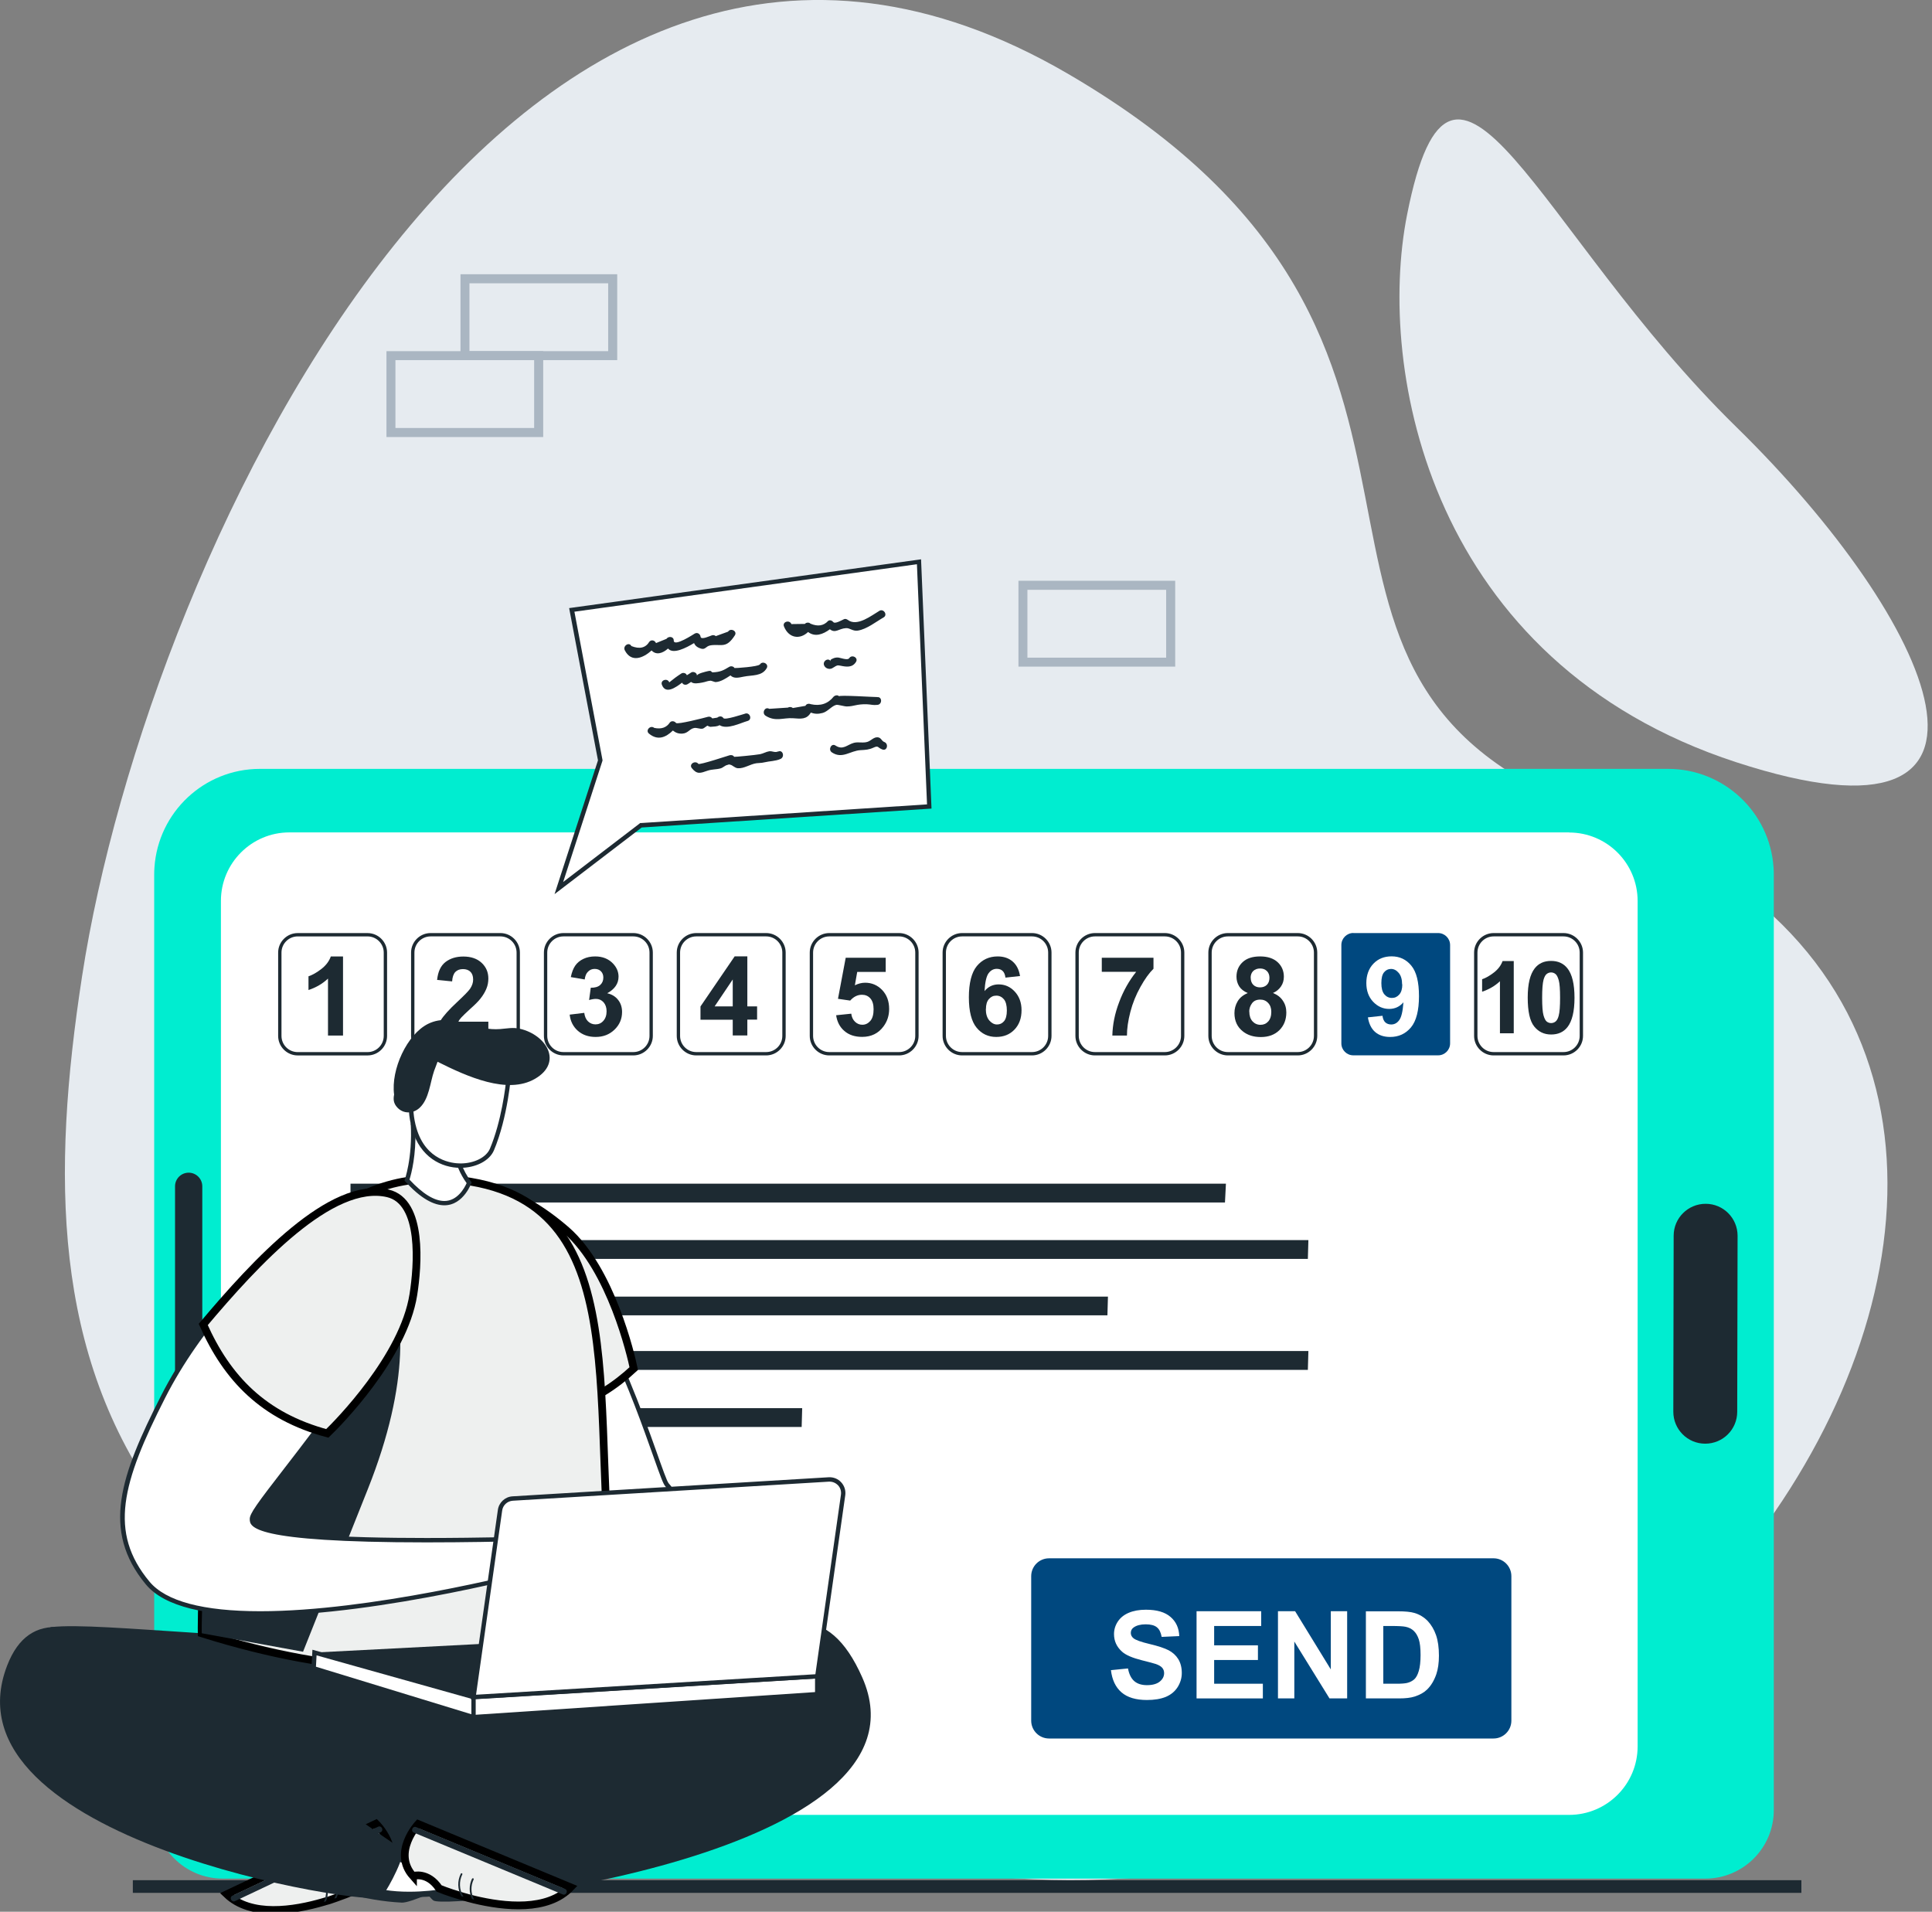 <svg xmlns="http://www.w3.org/2000/svg" width="95" height="94" viewBox="0 0 95 94" fill="none">
  <rect x="0" y="0" width="95" height="94" fill="#808080" stroke="none"/>
  <g clip-path="url(#clip0_8759_94965)">
    <path d="M88.578 92.448H6.532V93.071H88.578V92.448Z" fill="#1D2A32"/>
    <path d="M4.037 47.992C7.288 26.896 25.617 -12.037 52.496 3.618C75.571 17.059 59.693 33.362 78.666 40.074C111.057 51.527 82.907 99.822 43.617 91.48C4.327 83.139 1.016 67.61 4.037 47.992Z" fill="#E6EBF0"/>
    <path d="M69.19 10.55C67.665 18.239 70.34 32.571 85.371 37.477C100.401 42.382 95.183 30.587 85.371 20.988C75.558 11.384 71.486 -1.033 69.19 10.55Z" fill="#E6EBF0"/>
    <path d="M76.785 69.058H69.078V64.835H76.785V69.058ZM69.523 68.617H76.345V65.28H69.523V68.617Z" fill="#AAB6C2"/>
    <path d="M82.064 72.835H74.356V68.612H82.064V72.835ZM74.801 72.394H81.623V69.058H74.801V72.394Z" fill="#AAB6C2"/>
    <path d="M57.787 32.778H50.079V28.556H57.787V32.778ZM50.52 32.337H57.342V29.001H50.52V32.337Z" fill="#AAB6C2"/>
    <path d="M44.244 79.383H36.536V75.16H44.244V79.383ZM36.981 78.942H43.803V75.605H36.981V78.942Z" fill="#AAB6C2"/>
    <path d="M51.514 79.383H43.807V75.16H51.514V79.383ZM44.252 78.942H51.074V75.605H44.252V78.942Z" fill="#AAB6C2"/>
    <path d="M47.875 83.16H40.167V78.938H47.875V83.16ZM40.612 82.719H47.434V79.383H40.612V82.719Z" fill="#AAB6C2"/>
    <path d="M31.837 53.213H24.13V48.99H31.837V53.213ZM24.575 52.772H31.396V49.435H24.575V52.772Z" fill="#AAB6C2"/>
    <path d="M26.559 56.995H18.852V52.773H26.559V56.995ZM19.297 56.55H26.118V53.213H19.297V56.55Z" fill="#AAB6C2"/>
    <path d="M30.35 17.707H22.643V13.484H30.35V17.707ZM23.084 17.266H29.905V13.93H23.084V17.266Z" fill="#AAB6C2"/>
    <path d="M26.71 21.489H19.003V17.267H26.71V21.489ZM19.444 21.044H26.265V17.707H19.444V21.044Z" fill="#AAB6C2"/>
    <path d="M10.307 39.687L10.236 90.371L83.161 90.473L83.232 39.788L10.307 39.687Z" fill="white"/>
    <path d="M10.396 39.763L83.157 39.888L83.084 90.413L10.323 90.287L10.396 39.763ZM10.236 39.599V39.758L10.163 90.283V90.443H10.323L83.084 90.568H83.244V90.409L83.317 39.884V39.724H83.157L10.396 39.599H10.236Z" fill="#1D2A32"/>
    <path d="M7.595 42.645C7.586 42.762 7.582 42.883 7.582 43.004V88.999C7.582 90.862 9.091 92.37 10.95 92.37H83.853C85.712 92.37 87.221 90.862 87.221 89.004V43.004C87.221 42.887 87.221 42.771 87.208 42.65C87.026 39.944 84.774 37.805 82.02 37.805H12.783C10.033 37.805 7.781 39.94 7.595 42.645ZM77.157 40.934C79.016 40.934 80.525 42.442 80.525 44.301V85.87C80.525 87.728 79.016 89.237 77.157 89.237H14.226C12.367 89.237 10.863 87.728 10.863 85.87V44.296C10.863 42.438 12.372 40.929 14.226 40.929H77.157V40.934Z" fill="#00EDD0"/>
    <path d="M85.44 60.764L85.422 69.416C85.422 70.285 84.718 70.985 83.849 70.985C82.98 70.985 82.28 70.281 82.28 69.412L82.297 60.759C82.297 59.891 83.002 59.19 83.871 59.19C84.74 59.19 85.44 59.895 85.44 60.764Z" fill="#1D2A32"/>
    <path d="M9.277 72.511C8.905 72.511 8.607 72.208 8.607 71.841V58.33C8.607 57.958 8.909 57.66 9.277 57.66C9.648 57.66 9.947 57.963 9.947 58.33V71.841C9.947 72.213 9.644 72.511 9.277 72.511Z" fill="#1D2A32"/>
    <path d="M14.637 45.961H18.073C18.558 45.961 18.951 46.354 18.951 46.838V50.936C18.951 51.42 18.558 51.813 18.073 51.813H14.637C14.153 51.813 13.759 51.42 13.759 50.936V46.838C13.759 46.354 14.153 45.961 14.637 45.961Z" fill="white"/>
    <path d="M18.073 46.043C18.514 46.043 18.869 46.402 18.869 46.838V50.936C18.869 51.377 18.51 51.731 18.073 51.731H14.637C14.196 51.731 13.841 51.372 13.841 50.936V46.838C13.841 46.398 14.2 46.043 14.637 46.043H18.073ZM18.073 45.879H14.637C14.11 45.879 13.677 46.311 13.677 46.838V50.936C13.677 51.463 14.11 51.895 14.637 51.895H18.073C18.601 51.895 19.033 51.463 19.033 50.936V46.838C19.033 46.311 18.601 45.879 18.073 45.879Z" fill="#1D2A32"/>
    <path d="M16.872 50.918H16.128V48.117C15.856 48.373 15.536 48.558 15.169 48.679V48.005C15.363 47.94 15.575 47.819 15.8 47.646C16.029 47.469 16.184 47.262 16.267 47.028H16.867V50.922L16.872 50.918Z" fill="#1D2A32"/>
    <path d="M21.173 45.96H24.605C25.089 45.96 25.483 46.353 25.483 46.837V50.935C25.483 51.419 25.089 51.812 24.605 51.812H21.173C20.689 51.812 20.295 51.419 20.295 50.935V46.837C20.295 46.353 20.689 45.96 21.173 45.96Z" fill="white"/>
    <path d="M24.605 46.042C25.046 46.042 25.401 46.401 25.401 46.837V50.935C25.401 51.376 25.042 51.73 24.605 51.73H21.173C20.732 51.73 20.378 51.371 20.378 50.935V46.837C20.378 46.397 20.736 46.042 21.173 46.042H24.605ZM24.605 45.878H21.173C20.645 45.878 20.213 46.31 20.213 46.837V50.935C20.213 51.462 20.645 51.894 21.173 51.894H24.605C25.133 51.894 25.565 51.462 25.565 50.935V46.837C25.565 46.31 25.133 45.878 24.605 45.878Z" fill="#1D2A32"/>
    <path d="M24.013 50.23V50.922H21.406C21.437 50.663 21.519 50.412 21.661 50.183C21.804 49.95 22.081 49.638 22.496 49.254C22.829 48.943 23.036 48.731 23.114 48.618C23.218 48.463 23.265 48.312 23.265 48.165C23.265 48 23.222 47.871 23.131 47.784C23.045 47.694 22.919 47.65 22.764 47.65C22.608 47.65 22.483 47.698 22.392 47.789C22.301 47.884 22.245 48.039 22.232 48.255L21.493 48.182C21.536 47.771 21.674 47.482 21.908 47.3C22.141 47.123 22.431 47.032 22.781 47.032C23.161 47.032 23.464 47.136 23.684 47.343C23.905 47.551 24.013 47.806 24.013 48.113C24.013 48.286 23.983 48.454 23.918 48.61C23.853 48.77 23.758 48.934 23.62 49.107C23.529 49.224 23.369 49.388 23.131 49.599C22.898 49.816 22.746 49.958 22.686 50.027C22.621 50.097 22.573 50.166 22.535 50.235H24.009L24.013 50.23Z" fill="#1D2A32"/>
    <path d="M27.705 45.96H31.141C31.625 45.96 32.019 46.353 32.019 46.837V50.935C32.019 51.419 31.625 51.812 31.141 51.812H27.705C27.221 51.812 26.827 51.419 26.827 50.935V46.837C26.827 46.353 27.221 45.96 27.705 45.96Z" fill="white"/>
    <path d="M31.141 46.042C31.582 46.042 31.937 46.401 31.937 46.837V50.935C31.937 51.376 31.578 51.73 31.141 51.73H27.705C27.264 51.73 26.909 51.371 26.909 50.935V46.837C26.909 46.397 27.268 46.042 27.705 46.042H31.141ZM31.141 45.878H27.705C27.177 45.878 26.745 46.31 26.745 46.837V50.935C26.745 51.462 27.177 51.894 27.705 51.894H31.141C31.669 51.894 32.101 51.462 32.101 50.935V46.837C32.101 46.31 31.669 45.878 31.141 45.878Z" fill="#1D2A32"/>
    <path d="M28.012 49.889L28.729 49.802C28.751 49.984 28.816 50.126 28.915 50.221C29.015 50.316 29.136 50.368 29.282 50.368C29.434 50.368 29.564 50.312 29.667 50.195C29.771 50.079 29.827 49.923 29.827 49.724C29.827 49.538 29.775 49.392 29.676 49.279C29.576 49.171 29.451 49.115 29.308 49.115C29.213 49.115 29.101 49.132 28.967 49.171L29.049 48.566C29.248 48.57 29.404 48.527 29.507 48.436C29.611 48.346 29.667 48.22 29.667 48.069C29.667 47.939 29.628 47.836 29.55 47.758C29.473 47.68 29.369 47.641 29.239 47.641C29.11 47.641 29.006 47.684 28.915 47.775C28.824 47.861 28.772 47.991 28.751 48.16L28.068 48.043C28.115 47.81 28.189 47.62 28.284 47.481C28.379 47.343 28.513 47.23 28.686 47.148C28.859 47.066 29.049 47.027 29.265 47.027C29.628 47.027 29.922 47.144 30.143 47.377C30.324 47.568 30.415 47.784 30.415 48.021C30.415 48.363 30.229 48.635 29.857 48.838C30.078 48.886 30.259 48.994 30.389 49.158C30.523 49.322 30.588 49.526 30.588 49.759C30.588 50.1 30.463 50.39 30.216 50.628C29.965 50.87 29.659 50.986 29.287 50.986C28.937 50.986 28.647 50.887 28.414 50.684C28.184 50.481 28.05 50.217 28.012 49.893V49.889Z" fill="#1D2A32"/>
    <path d="M34.241 45.96H37.677C38.161 45.96 38.555 46.353 38.555 46.837V50.935C38.555 51.419 38.161 51.812 37.677 51.812H34.241C33.757 51.812 33.363 51.419 33.363 50.935V46.837C33.363 46.353 33.757 45.96 34.241 45.96Z" fill="white"/>
    <path d="M37.673 46.042C38.114 46.042 38.468 46.401 38.468 46.837V50.935C38.468 51.376 38.11 51.73 37.673 51.73H34.236C33.795 51.73 33.441 51.371 33.441 50.935V46.837C33.441 46.397 33.8 46.042 34.236 46.042H37.673ZM37.673 45.878H34.236C33.709 45.878 33.277 46.31 33.277 46.837V50.935C33.277 51.462 33.709 51.894 34.236 51.894H37.673C38.2 51.894 38.633 51.462 38.633 50.935V46.837C38.633 46.31 38.2 45.878 37.673 45.878Z" fill="#1D2A32"/>
    <path d="M36.03 50.918V50.14H34.444V49.487L36.125 47.023H36.748V49.483H37.228V50.135H36.748V50.913H36.03V50.918ZM36.03 49.483V48.16L35.14 49.483H36.03Z" fill="#1D2A32"/>
    <path d="M40.772 45.96H44.209C44.693 45.96 45.087 46.353 45.087 46.837V50.935C45.087 51.419 44.693 51.812 44.209 51.812H40.772C40.288 51.812 39.895 51.419 39.895 50.935V46.837C39.895 46.353 40.288 45.96 40.772 45.96Z" fill="white"/>
    <path d="M44.209 46.042C44.65 46.042 45.005 46.401 45.005 46.837V50.935C45.005 51.376 44.646 51.73 44.209 51.73H40.777C40.336 51.73 39.981 51.371 39.981 50.935V46.837C39.981 46.397 40.34 46.042 40.777 46.042H44.209ZM44.209 45.878H40.777C40.249 45.878 39.817 46.31 39.817 46.837V50.935C39.817 51.462 40.249 51.894 40.777 51.894H44.209C44.736 51.894 45.169 51.462 45.169 50.935V46.837C45.169 46.31 44.736 45.878 44.209 45.878Z" fill="#1D2A32"/>
    <path d="M41.118 49.919L41.858 49.842C41.879 50.01 41.94 50.14 42.043 50.239C42.147 50.339 42.268 50.386 42.402 50.386C42.558 50.386 42.688 50.321 42.796 50.196C42.904 50.071 42.956 49.88 42.956 49.626C42.956 49.388 42.904 49.211 42.796 49.09C42.688 48.968 42.549 48.912 42.381 48.912C42.169 48.912 41.974 49.007 41.806 49.198L41.205 49.111L41.585 47.093H43.552V47.789H42.151L42.035 48.446C42.199 48.364 42.368 48.32 42.541 48.32C42.869 48.32 43.15 48.441 43.379 48.679C43.608 48.921 43.721 49.228 43.721 49.612C43.721 49.932 43.63 50.218 43.444 50.468C43.193 50.81 42.843 50.983 42.394 50.983C42.035 50.983 41.745 50.888 41.52 50.693C41.296 50.503 41.162 50.243 41.114 49.919H41.118Z" fill="#1D2A32"/>
    <path d="M47.308 45.96H50.745C51.229 45.96 51.623 46.353 51.623 46.837V50.935C51.623 51.419 51.229 51.812 50.745 51.812H47.308C46.824 51.812 46.431 51.419 46.431 50.935V46.837C46.431 46.353 46.824 45.96 47.308 45.96Z" fill="white"/>
    <path d="M50.745 46.042C51.186 46.042 51.54 46.401 51.54 46.837V50.935C51.54 51.376 51.182 51.73 50.745 51.73H47.308C46.867 51.73 46.513 51.371 46.513 50.935V46.837C46.513 46.397 46.872 46.042 47.308 46.042H50.745ZM50.745 45.878H47.308C46.781 45.878 46.349 46.31 46.349 46.837V50.935C46.349 51.462 46.781 51.894 47.308 51.894H50.745C51.272 51.894 51.705 51.462 51.705 50.935V46.837C51.705 46.31 51.272 45.878 50.745 45.878Z" fill="#1D2A32"/>
    <path d="M50.157 47.991L49.44 48.069C49.422 47.922 49.375 47.81 49.301 47.74C49.228 47.671 49.133 47.637 49.012 47.637C48.856 47.637 48.722 47.706 48.614 47.849C48.506 47.991 48.437 48.281 48.411 48.73C48.597 48.51 48.826 48.402 49.102 48.402C49.414 48.402 49.677 48.518 49.898 48.756C50.118 48.994 50.231 49.296 50.231 49.672C50.231 50.07 50.114 50.386 49.88 50.628C49.647 50.87 49.349 50.986 48.986 50.986C48.592 50.986 48.272 50.835 48.022 50.532C47.771 50.23 47.641 49.729 47.641 49.037C47.641 48.346 47.771 47.814 48.035 47.498C48.298 47.183 48.64 47.027 49.059 47.027C49.353 47.027 49.599 47.109 49.79 47.274C49.984 47.438 50.105 47.676 50.157 47.991ZM48.475 49.612C48.475 49.854 48.532 50.04 48.644 50.174C48.757 50.303 48.882 50.373 49.025 50.373C49.167 50.373 49.275 50.321 49.37 50.213C49.461 50.105 49.509 49.927 49.509 49.685C49.509 49.443 49.461 49.249 49.362 49.132C49.262 49.016 49.141 48.955 48.99 48.955C48.839 48.955 48.726 49.011 48.627 49.123C48.527 49.236 48.48 49.4 48.48 49.621L48.475 49.612Z" fill="#1D2A32"/>
    <path d="M53.844 45.96H57.281C57.765 45.96 58.159 46.353 58.159 46.837V50.935C58.159 51.419 57.765 51.812 57.281 51.812H53.844C53.36 51.812 52.967 51.419 52.967 50.935V46.837C52.967 46.353 53.36 45.96 53.844 45.96Z" fill="white"/>
    <path d="M57.277 46.042C57.718 46.042 58.072 46.401 58.072 46.837V50.935C58.072 51.376 57.713 51.73 57.277 51.73H53.84C53.399 51.73 53.045 51.371 53.045 50.935V46.837C53.045 46.397 53.404 46.042 53.84 46.042H57.277ZM57.277 45.878H53.84C53.313 45.878 52.88 46.31 52.88 46.837V50.935C52.88 51.462 53.313 51.894 53.84 51.894H57.277C57.804 51.894 58.236 51.462 58.236 50.935V46.837C58.236 46.31 57.804 45.878 57.277 45.878Z" fill="#1D2A32"/>
    <path d="M54.177 47.784V47.093H56.719V47.633C56.507 47.84 56.295 48.134 56.079 48.523C55.863 48.908 55.695 49.319 55.582 49.755C55.47 50.187 55.414 50.576 55.414 50.918H54.696C54.709 50.382 54.817 49.837 55.029 49.28C55.236 48.722 55.517 48.225 55.868 47.784H54.177Z" fill="#1D2A32"/>
    <path d="M60.376 45.96H63.813C64.297 45.96 64.69 46.353 64.69 46.837V50.935C64.69 51.419 64.297 51.812 63.813 51.812H60.376C59.892 51.812 59.499 51.419 59.499 50.935V46.837C59.499 46.353 59.892 45.96 60.376 45.96Z" fill="white"/>
    <path d="M63.813 46.042C64.254 46.042 64.608 46.401 64.608 46.837V50.935C64.608 51.376 64.249 51.73 63.813 51.73H60.376C59.935 51.73 59.581 51.371 59.581 50.935V46.837C59.581 46.397 59.94 46.042 60.376 46.042H63.813ZM63.813 45.878H60.376C59.849 45.878 59.417 46.31 59.417 46.837V50.935C59.417 51.462 59.849 51.894 60.376 51.894H63.813C64.34 51.894 64.772 51.462 64.772 50.935V46.837C64.772 46.31 64.34 45.878 63.813 45.878Z" fill="#1D2A32"/>
    <path d="M61.349 48.825C61.154 48.743 61.016 48.631 60.929 48.492C60.843 48.35 60.8 48.194 60.8 48.026C60.8 47.736 60.899 47.498 61.102 47.308C61.306 47.118 61.591 47.027 61.963 47.027C62.334 47.027 62.615 47.122 62.823 47.308C63.026 47.498 63.13 47.736 63.13 48.026C63.13 48.207 63.082 48.367 62.987 48.505C62.892 48.644 62.762 48.752 62.594 48.825C62.81 48.912 62.974 49.037 63.082 49.206C63.195 49.37 63.251 49.564 63.251 49.781C63.251 50.139 63.134 50.429 62.909 50.654C62.68 50.878 62.378 50.991 61.997 50.991C61.643 50.991 61.349 50.9 61.115 50.714C60.839 50.498 60.7 50.195 60.7 49.815C60.7 49.603 60.752 49.413 60.856 49.236C60.96 49.059 61.124 48.925 61.349 48.83V48.825ZM61.431 49.737C61.431 49.94 61.483 50.1 61.587 50.217C61.69 50.329 61.824 50.39 61.98 50.39C62.136 50.39 62.261 50.334 62.36 50.226C62.46 50.113 62.512 49.958 62.512 49.75C62.512 49.569 62.46 49.422 62.356 49.314C62.252 49.201 62.123 49.15 61.967 49.15C61.785 49.15 61.651 49.21 61.561 49.335C61.47 49.461 61.427 49.595 61.427 49.742L61.431 49.737ZM61.5 48.078C61.5 48.224 61.543 48.341 61.626 48.423C61.708 48.505 61.82 48.549 61.958 48.549C62.097 48.549 62.213 48.505 62.295 48.423C62.378 48.341 62.421 48.224 62.421 48.078C62.421 47.939 62.378 47.827 62.295 47.745C62.209 47.663 62.101 47.62 61.963 47.62C61.824 47.62 61.708 47.663 61.621 47.745C61.535 47.831 61.496 47.944 61.496 48.082L61.5 48.078Z" fill="#1D2A32"/>
    <path d="M66.545 45.878H70.716C71.04 45.878 71.304 46.142 71.304 46.466V51.303C71.304 51.627 71.04 51.89 70.716 51.89H66.545C66.221 51.89 65.957 51.627 65.957 51.303V46.466C65.957 46.142 66.221 45.874 66.549 45.874L66.545 45.878Z" fill="#00487F"/>
    <path d="M67.262 50.023L67.98 49.945C67.997 50.092 68.045 50.2 68.118 50.269C68.192 50.338 68.291 50.373 68.412 50.373C68.564 50.373 68.698 50.304 68.801 50.161C68.909 50.019 68.978 49.729 69.009 49.284C68.823 49.5 68.59 49.608 68.308 49.608C68.006 49.608 67.742 49.491 67.517 49.254C67.297 49.02 67.185 48.713 67.185 48.333C67.185 47.953 67.301 47.624 67.535 47.382C67.768 47.14 68.066 47.023 68.43 47.023C68.823 47.023 69.147 47.175 69.398 47.482C69.649 47.784 69.774 48.285 69.774 48.981C69.774 49.677 69.644 50.2 69.38 50.516C69.117 50.831 68.775 50.987 68.356 50.987C68.053 50.987 67.807 50.905 67.621 50.745C67.435 50.585 67.314 50.343 67.262 50.023ZM68.944 48.398C68.944 48.156 68.888 47.97 68.78 47.84C68.667 47.706 68.542 47.642 68.399 47.642C68.257 47.642 68.149 47.698 68.058 47.806C67.967 47.914 67.924 48.091 67.924 48.337C67.924 48.584 67.971 48.77 68.071 48.891C68.17 49.007 68.291 49.068 68.442 49.068C68.594 49.068 68.706 49.012 68.806 48.899C68.905 48.787 68.953 48.623 68.953 48.402L68.944 48.398Z" fill="white"/>
    <path d="M73.444 45.96H76.881C77.365 45.96 77.758 46.353 77.758 46.837V50.935C77.758 51.419 77.365 51.812 76.881 51.812H73.444C72.96 51.812 72.567 51.419 72.567 50.935V46.837C72.567 46.353 72.96 45.96 73.444 45.96Z" fill="white"/>
    <path d="M76.881 46.042C77.322 46.042 77.676 46.401 77.676 46.837V50.935C77.676 51.376 77.317 51.73 76.881 51.73H73.444C73.003 51.73 72.649 51.371 72.649 50.935V46.837C72.649 46.397 73.007 46.042 73.444 46.042H76.881ZM76.881 45.878H73.444C72.917 45.878 72.484 46.31 72.484 46.837V50.935C72.484 51.462 72.917 51.894 73.444 51.894H76.881C77.408 51.894 77.84 51.462 77.84 50.935V46.837C77.84 46.31 77.408 45.878 76.881 45.878Z" fill="#1D2A32"/>
    <path d="M74.434 50.806H73.755V48.247C73.509 48.48 73.215 48.649 72.878 48.761V48.148C73.055 48.091 73.25 47.979 73.457 47.819C73.665 47.659 73.807 47.469 73.885 47.253H74.434V50.81V50.806Z" fill="#1D2A32"/>
    <path d="M76.271 47.248C76.613 47.248 76.881 47.369 77.075 47.615C77.304 47.905 77.421 48.385 77.421 49.059C77.421 49.733 77.304 50.209 77.075 50.502C76.885 50.745 76.617 50.866 76.271 50.866C75.925 50.866 75.649 50.732 75.437 50.468C75.225 50.204 75.121 49.729 75.121 49.05C75.121 48.372 75.238 47.905 75.467 47.611C75.657 47.369 75.925 47.248 76.267 47.248H76.271ZM76.271 47.814C76.189 47.814 76.116 47.84 76.051 47.892C75.986 47.944 75.938 48.039 75.899 48.173C75.852 48.35 75.83 48.644 75.83 49.059C75.83 49.474 75.852 49.759 75.895 49.915C75.938 50.07 75.99 50.174 76.051 50.226C76.116 50.278 76.189 50.304 76.271 50.304C76.353 50.304 76.427 50.278 76.492 50.226C76.556 50.174 76.608 50.079 76.643 49.945C76.691 49.772 76.712 49.478 76.712 49.059C76.712 48.64 76.691 48.359 76.647 48.203C76.604 48.048 76.552 47.944 76.487 47.892C76.422 47.84 76.349 47.814 76.267 47.814H76.271Z" fill="#1D2A32"/>
    <path d="M17.235 58.2V59.125H60.234L60.281 58.2H17.235Z" fill="#1D2A32"/>
    <path d="M17.235 69.238V70.163H39.419L39.445 69.238H17.235Z" fill="#1D2A32"/>
    <path d="M17.235 60.975V61.9H64.31L64.336 60.975H17.235Z" fill="#1D2A32"/>
    <path d="M17.235 66.43V67.355H64.31L64.336 66.43H17.235Z" fill="#1D2A32"/>
    <path d="M17.235 63.754V64.674H54.454L54.48 63.754H17.235Z" fill="#1D2A32"/>
    <path d="M51.584 76.621H73.44C73.924 76.621 74.317 77.014 74.317 77.499V84.604C74.317 85.088 73.924 85.481 73.44 85.481H51.584C51.099 85.481 50.706 85.088 50.706 84.604V77.499C50.706 77.014 51.099 76.621 51.584 76.621Z" fill="#00487F"/>
    <path d="M54.623 82.119L55.466 82.037C55.517 82.317 55.621 82.525 55.773 82.659C55.928 82.793 56.136 82.858 56.399 82.858C56.676 82.858 56.888 82.797 57.031 82.68C57.173 82.564 57.242 82.425 57.242 82.266C57.242 82.166 57.212 82.08 57.151 82.006C57.091 81.937 56.987 81.872 56.84 81.82C56.741 81.786 56.507 81.725 56.149 81.635C55.686 81.518 55.358 81.38 55.172 81.211C54.908 80.973 54.778 80.688 54.778 80.347C54.778 80.13 54.839 79.923 54.964 79.733C55.09 79.543 55.267 79.4 55.5 79.301C55.734 79.201 56.015 79.149 56.343 79.149C56.883 79.149 57.285 79.266 57.558 79.504C57.83 79.737 57.973 80.053 57.986 80.446L57.121 80.485C57.082 80.264 57.005 80.105 56.883 80.01C56.763 79.914 56.581 79.867 56.334 79.867C56.088 79.867 55.885 79.919 55.742 80.022C55.651 80.087 55.604 80.178 55.604 80.29C55.604 80.39 55.647 80.481 55.734 80.55C55.842 80.641 56.11 80.736 56.529 80.835C56.948 80.934 57.26 81.038 57.463 81.142C57.666 81.25 57.822 81.392 57.938 81.578C58.051 81.764 58.111 81.989 58.111 82.261C58.111 82.508 58.042 82.737 57.908 82.953C57.77 83.169 57.58 83.325 57.329 83.433C57.078 83.536 56.767 83.588 56.395 83.588C55.855 83.588 55.435 83.463 55.146 83.212C54.856 82.961 54.683 82.598 54.627 82.119H54.623Z" fill="white"/>
    <path d="M58.837 83.51V79.223H62.015V79.949H59.702V80.9H61.855V81.621H59.702V82.788H62.097V83.51H58.837Z" fill="white"/>
    <path d="M62.84 83.51V79.223H63.683L65.438 82.084V79.223H66.242V83.51H65.374L63.644 80.714V83.51H62.84Z" fill="white"/>
    <path d="M67.154 79.227H68.737C69.095 79.227 69.363 79.253 69.554 79.309C69.804 79.383 70.02 79.517 70.202 79.702C70.379 79.893 70.517 80.122 70.613 80.398C70.708 80.675 70.755 81.008 70.755 81.41C70.755 81.764 70.712 82.067 70.626 82.322C70.517 82.633 70.366 82.888 70.167 83.078C70.016 83.225 69.813 83.337 69.558 83.419C69.368 83.48 69.113 83.51 68.793 83.51H67.163V79.223L67.154 79.227ZM68.019 79.949V82.788H68.667C68.909 82.788 69.082 82.775 69.19 82.749C69.333 82.715 69.445 82.654 69.541 82.572C69.631 82.49 69.709 82.352 69.765 82.157C69.822 81.967 69.852 81.704 69.852 81.371C69.852 81.038 69.822 80.783 69.765 80.606C69.705 80.428 69.623 80.29 69.519 80.191C69.415 80.091 69.281 80.022 69.117 79.988C68.996 79.962 68.758 79.949 68.408 79.949H68.019Z" fill="white"/>
    <path d="M32.045 77.693C30.281 77.693 29.127 75.934 27.692 73.448C25.876 70.306 24.895 65.193 25.673 62.92C25.751 62.691 25.807 62.488 25.855 62.315C25.988 61.827 26.049 61.671 26.23 61.671C26.356 61.671 26.546 61.74 26.831 61.883C29.213 63.102 31.245 68.807 32.218 71.551C32.563 72.519 32.706 72.917 32.797 73.012C32.97 73.193 33.087 73.41 33.199 73.621C33.393 73.984 33.575 74.33 34.007 74.33C34.444 74.33 35.088 73.95 36.082 73.107C36.657 73.379 37.206 73.773 37.137 73.954L37.107 74.036C36.689 75.111 35.86 76.024 34.621 76.776L34.543 76.824C33.579 77.407 32.762 77.693 32.045 77.693Z" fill="white"/>
    <path d="M26.235 61.779C26.343 61.779 26.52 61.843 26.784 61.977C29.131 63.175 31.15 68.854 32.118 71.585C32.49 72.636 32.615 72.973 32.719 73.085C32.883 73.258 32.996 73.47 33.104 73.673C33.294 74.032 33.514 74.438 34.012 74.438C34.474 74.438 35.105 74.075 36.104 73.232C36.592 73.474 37.033 73.79 37.042 73.911L37.012 73.993C36.602 75.044 35.788 75.941 34.569 76.681L34.491 76.728C33.545 77.303 32.745 77.58 32.049 77.58C30.484 77.58 29.429 76.231 27.791 73.392C25.988 70.276 25.012 65.202 25.781 62.954C25.859 62.721 25.915 62.522 25.967 62.345C26.092 61.9 26.14 61.779 26.239 61.779H26.235ZM26.235 61.562C25.85 61.562 25.859 62.055 25.573 62.885C24.778 65.206 25.768 70.332 27.601 73.504C29.131 76.149 30.285 77.8 32.049 77.8C32.775 77.8 33.601 77.519 34.604 76.914C36.61 75.7 36.566 75.743 37.249 73.993C37.409 73.586 36.074 72.981 36.074 72.981C34.997 73.902 34.396 74.226 34.016 74.226C33.428 74.226 33.367 73.452 32.883 72.938C32.533 72.571 30.022 63.391 26.888 61.792C26.589 61.64 26.386 61.567 26.239 61.567L26.235 61.562Z" fill="#1D2A32"/>
    <path d="M23.827 69.46C25.115 69.65 26.334 69.637 27.497 69.347C27.735 69.296 27.964 69.226 28.189 69.144C29.213 68.781 30.203 68.185 31.163 67.294C31.033 66.659 30.052 62.423 27.852 60.496C27.385 60.09 26.611 59.476 25.794 59.061C25.003 58.65 24.164 58.43 23.542 58.776C23.438 58.832 23.343 58.901 23.252 58.992C21.337 60.885 22.686 65.881 23.827 69.46Z" fill="#EEF0EF" stroke="black" stroke-width="0.38" stroke-miterlimit="10"/>
    <path d="M25.604 69.715C26.728 69.55 27.497 69.347 28.189 69.144C25.18 67.022 28.064 64.092 27.065 62.773C26.641 62.212 26.416 59.519 25.794 59.061C25.003 58.65 24.164 58.43 23.542 58.776C24.091 59.212 25.124 60.167 25.625 60.53C26.525 61.754 25.733 63.634 25.716 65.129C25.669 65.427 25.435 69.637 25.599 69.715H25.604Z" fill="#9BCEF5"/>
    <path d="M2.862 82.106C6.225 84.829 5.875 87.145 9.549 89.449C12.588 91.355 16.081 93.365 19.755 93.551C21.411 93.633 40.198 82.828 41.823 83.234C42.216 83.333 41.585 79.53 36.99 78.614C35.538 78.324 28.271 80.234 21.393 80.537C13.128 80.9 5.002 79.716 2.512 80.005C2.213 80.04 2.663 81.942 2.862 82.106Z" fill="#1D2A32"/>
    <path d="M22.971 87.123C16.958 88.96 7.47 80.052 4.137 80.255C0.808 80.459 5.671 86.665 5.671 86.665L18.566 91.328C18.566 91.328 28.98 85.29 22.967 87.127L22.971 87.123Z" fill="#1D2A32"/>
    <path d="M38.408 79.836C31.911 80.727 28.509 84.547 22.496 86.384C16.483 88.221 18.571 91.329 18.571 91.329L28.95 90.192L37.626 85.58C37.626 85.58 40.976 79.482 38.408 79.836Z" fill="#1D2A32"/>
    <path d="M20.3 93.174C19.496 93.174 18.89 93.096 18.674 93.062V91.981C18.83 91.921 19.262 91.765 19.841 91.726C20.563 91.674 23.378 89.561 24.035 89.06C24.233 89.47 24.852 90.896 24.437 91.882C24.251 92.318 23.879 92.621 23.33 92.772C22.392 93.036 21.372 93.174 20.3 93.174Z" fill="white"/>
    <path d="M23.996 89.228C24.225 89.734 24.705 90.97 24.337 91.839C24.164 92.249 23.823 92.522 23.3 92.669C22.37 92.932 21.359 93.066 20.3 93.066C19.595 93.066 19.046 93.006 18.782 92.967V92.055C18.968 91.986 19.357 91.869 19.85 91.835C20.563 91.783 23.105 89.903 23.996 89.228ZM24.078 88.895C24.078 88.895 20.598 91.567 19.837 91.618C19.076 91.67 18.566 91.908 18.566 91.908V93.153C18.566 93.153 19.262 93.282 20.3 93.282C21.151 93.282 22.236 93.196 23.36 92.876C25.846 92.172 24.073 88.895 24.073 88.895H24.078Z" fill="#1D2A32"/>
    <path d="M21.311 93.446C22.068 93.948 46.267 91.212 42.398 82.477C39.074 74.961 33.043 84.638 19.837 91.138C19.958 91.882 21.108 93.312 21.311 93.446Z" fill="#1D2A32"/>
    <path d="M20.114 93.123C19.254 93.123 18.51 93.006 17.914 92.777C16.448 92.215 16.184 90.197 16.137 89.561C16.958 90.02 19.941 91.679 20.455 91.727C20.979 91.774 21.337 91.999 21.342 92.004L22.042 92.95C21.722 93.01 20.974 93.127 20.118 93.127L20.114 93.123Z" fill="white"/>
    <path d="M16.258 89.756C17.334 90.356 19.937 91.787 20.442 91.835C20.853 91.874 21.156 92.025 21.251 92.077L21.847 92.872C21.476 92.933 20.836 93.015 20.118 93.015C19.271 93.015 18.54 92.902 17.957 92.673C16.677 92.18 16.349 90.516 16.267 89.751L16.258 89.756ZM16.016 89.371C16.016 89.371 16.046 92.176 17.875 92.876C18.579 93.149 19.388 93.231 20.114 93.231C21.272 93.231 22.228 93.019 22.228 93.019L21.398 91.908C21.398 91.908 21.022 91.67 20.464 91.619C19.906 91.567 16.016 89.371 16.016 89.371Z" fill="#1D2A32"/>
    <path d="M11.153 93.139C12.337 94.272 14.442 93.948 15.925 93.511C15.96 93.503 15.99 93.49 16.024 93.481C16.063 93.468 16.098 93.459 16.133 93.451C16.172 93.438 16.206 93.425 16.245 93.416C16.314 93.394 16.379 93.373 16.444 93.347L16.543 93.312C17.187 93.088 17.611 92.889 17.611 92.889C18.138 92.016 18.864 92.215 18.864 92.215C19.85 90.996 18.488 89.669 18.488 89.669L11.153 93.139Z" fill="#EEF0EF" stroke="black" stroke-width="0.38" stroke-miterlimit="10"/>
    <path d="M15.899 92.521C16.063 92.832 16.076 93.182 15.929 93.502C15.929 93.502 15.929 93.511 15.929 93.515C15.964 93.506 15.994 93.493 16.029 93.485C16.163 93.161 16.15 92.802 15.981 92.486C15.955 92.439 15.877 92.474 15.903 92.521H15.899ZM16.444 92.249C16.63 92.59 16.634 92.988 16.448 93.329C16.448 93.329 16.448 93.334 16.448 93.338C16.448 93.338 16.448 93.347 16.448 93.351L16.547 93.316C16.716 92.962 16.712 92.564 16.517 92.214C16.491 92.167 16.413 92.201 16.439 92.249H16.444Z" fill="#1D2A32"/>
    <path d="M18.718 90.088L11.555 93.477C11.382 93.559 11.256 93.291 11.429 93.209L18.592 89.82C18.765 89.738 18.89 90.006 18.718 90.088Z" fill="#1D2A32"/>
    <path d="M18.756 93.282C18.203 93.784 -2.965 90.451 0.354 81.889C2.55 76.223 10.133 84.474 19.837 90.974C19.746 91.718 18.904 93.148 18.752 93.287L18.756 93.282Z" fill="#1D2A32"/>
    <path d="M30.281 79.5C30.281 79.5 23.805 84.677 9.916 80.308C9.916 80.308 9.519 56.826 22.319 57.998C31.651 58.853 28.794 69.412 30.281 79.5Z" fill="#EEF0EF" stroke="black" stroke-width="0.38" stroke-miterlimit="10"/>
    <path d="M21.847 59.16C21.316 59.16 20.698 58.78 20.01 58.028C20.092 57.777 20.373 56.809 20.308 55.383L22.5 55.975C22.418 56.273 22.293 57.112 23.066 58.166C22.98 58.378 22.599 59.165 21.847 59.165V59.16Z" fill="white"/>
    <path d="M20.425 55.521L22.375 56.048C22.297 56.424 22.262 57.215 22.945 58.175C22.833 58.425 22.487 59.052 21.852 59.052C21.359 59.052 20.784 58.698 20.135 58.002C20.235 57.682 20.464 56.796 20.425 55.525V55.521ZM20.196 55.236C20.295 56.956 19.889 58.049 19.889 58.049C20.71 58.966 21.355 59.264 21.852 59.264C22.803 59.264 23.192 58.14 23.192 58.14C22.219 56.848 22.643 55.893 22.643 55.893L20.196 55.231V55.236Z" fill="#1D2A32"/>
    <path d="M9.921 80.307C9.921 80.307 9.648 70.258 15.207 61.666L16.85 59.471C16.85 59.471 22.301 62.634 18.087 73.219C17.161 75.544 14.901 81.215 14.901 81.215L9.925 80.307H9.921Z" fill="#1D2A32"/>
    <path d="M20.308 92.241C20.308 92.241 21.026 92.007 21.592 92.855C21.592 92.855 22.024 93.036 22.677 93.226C22.712 93.235 22.746 93.244 22.781 93.257C22.841 93.274 22.902 93.291 22.967 93.308C22.98 93.308 22.993 93.317 23.01 93.321C23.075 93.339 23.144 93.356 23.209 93.373C23.239 93.382 23.274 93.391 23.308 93.399C24.813 93.762 26.931 93.987 28.059 92.798L20.563 89.686C20.563 89.686 19.267 91.078 20.308 92.245V92.241Z" fill="#EEF0EF" stroke="black" stroke-width="0.38" stroke-miterlimit="10"/>
    <path d="M22.677 93.231C22.712 93.24 22.746 93.248 22.781 93.261C22.781 93.257 22.781 93.253 22.781 93.248C22.781 93.248 22.781 93.244 22.781 93.24C22.578 92.907 22.565 92.509 22.733 92.163C22.759 92.116 22.677 92.081 22.656 92.133C22.483 92.488 22.496 92.89 22.682 93.235L22.677 93.231ZM23.209 92.375C23.058 92.695 23.058 93.054 23.209 93.374C23.239 93.382 23.274 93.391 23.308 93.4C23.308 93.4 23.308 93.395 23.308 93.391C23.148 93.08 23.14 92.73 23.291 92.41C23.313 92.358 23.235 92.328 23.213 92.38L23.209 92.375Z" fill="#1D2A32"/>
    <path d="M20.352 90.11L27.67 93.148C27.843 93.222 27.96 92.95 27.782 92.876L20.464 89.838C20.287 89.764 20.174 90.037 20.352 90.11Z" fill="#1D2A32"/>
    <path d="M28.573 77.797C28.331 77.797 27.955 77.594 27.622 77.413C27.359 77.27 27.13 77.145 26.965 77.119C26.922 77.11 26.875 77.11 26.831 77.11C26.767 77.11 26.706 77.114 26.65 77.123C26.602 77.127 26.559 77.132 26.516 77.132C26.421 77.132 26.352 77.11 26.274 77.002C26.174 76.855 26.161 76.66 26.235 76.418C26.421 75.822 27.078 75.187 27.298 75.1C27.718 74.94 28.219 74.85 28.677 74.85C29.135 74.85 29.762 74.936 30.19 75.36C30.328 75.494 30.341 75.584 30.333 75.61C30.324 75.632 30.281 75.649 30.22 75.649C30.16 75.649 30.086 75.632 30.013 75.606C29.624 75.459 29.282 75.394 29.127 75.394C28.984 75.394 28.945 75.455 28.937 75.511C28.924 75.597 28.911 75.684 29.71 75.93C30.004 76.021 30.333 76.276 30.32 76.349C30.311 76.38 30.29 76.449 30.112 76.449C29.888 76.449 29.568 76.336 29.308 76.246C29.213 76.215 29.131 76.185 29.058 76.163L29.032 76.155H29.006C28.885 76.185 28.846 76.246 28.837 76.297C28.807 76.44 28.976 76.566 29.274 76.773C29.382 76.846 29.546 76.963 29.568 77.002C29.637 77.119 29.633 77.171 29.628 77.179C29.628 77.179 29.598 77.201 29.52 77.201C29.33 77.201 29.019 77.11 28.768 77.037C28.556 76.976 28.431 76.937 28.353 76.937H28.314L28.254 76.972C28.184 77.032 28.171 77.101 28.176 77.145C28.184 77.287 28.34 77.4 28.509 77.521C28.591 77.581 28.742 77.689 28.755 77.737C28.755 77.737 28.738 77.758 28.673 77.784C28.647 77.797 28.608 77.802 28.569 77.802L28.573 77.797Z" fill="white"/>
    <path d="M28.682 74.962C29.114 74.962 29.715 75.044 30.117 75.437C30.16 75.48 30.19 75.515 30.203 75.541C30.169 75.541 30.117 75.528 30.048 75.506C29.697 75.377 29.326 75.286 29.122 75.286C28.876 75.286 28.833 75.446 28.829 75.493C28.798 75.705 28.971 75.813 29.676 76.034C29.857 76.09 30.099 76.241 30.182 76.332C30.164 76.332 30.143 76.34 30.108 76.34C29.905 76.34 29.576 76.228 29.343 76.146C29.248 76.111 29.161 76.081 29.088 76.059L29.036 76.042L28.984 76.051C28.79 76.09 28.742 76.219 28.729 76.271C28.682 76.492 28.902 76.647 29.209 76.859C29.304 76.924 29.447 77.023 29.473 77.053C29.481 77.067 29.486 77.079 29.49 77.088C29.308 77.079 29.014 76.993 28.794 76.928C28.565 76.859 28.439 76.824 28.349 76.824C28.28 76.824 28.219 76.846 28.176 76.885C28.098 76.954 28.055 77.049 28.059 77.144C28.068 77.339 28.245 77.468 28.435 77.602C28.47 77.628 28.513 77.659 28.552 77.689C28.336 77.684 27.964 77.481 27.661 77.317C27.389 77.17 27.151 77.04 26.97 77.015C26.918 77.006 26.87 77.006 26.823 77.006C26.758 77.006 26.693 77.01 26.628 77.019C26.585 77.019 26.546 77.028 26.503 77.028C26.438 77.028 26.404 77.019 26.352 76.941C26.27 76.824 26.261 76.656 26.326 76.453C26.499 75.895 27.125 75.281 27.324 75.204C27.731 75.048 28.219 74.957 28.669 74.957L28.682 74.962ZM28.682 74.746C28.172 74.746 27.661 74.854 27.264 75.005C26.896 75.143 25.729 76.392 26.192 77.067C26.291 77.213 26.399 77.244 26.52 77.244C26.615 77.244 26.723 77.222 26.836 77.222C26.875 77.222 26.914 77.222 26.953 77.231C27.294 77.283 28.111 77.909 28.573 77.909C28.625 77.909 28.677 77.901 28.721 77.883C29.274 77.646 28.05 77.3 28.331 77.053C28.336 77.049 28.349 77.045 28.362 77.045C28.522 77.045 29.179 77.308 29.524 77.308C29.723 77.308 29.823 77.222 29.667 76.95C29.568 76.777 28.673 76.336 29.032 76.267C29.304 76.349 29.793 76.556 30.117 76.556C30.268 76.556 30.385 76.509 30.428 76.379C30.488 76.189 30.004 75.904 29.749 75.826C29.049 75.61 28.945 75.502 29.131 75.502C29.278 75.502 29.611 75.571 29.978 75.705C30.073 75.74 30.156 75.757 30.225 75.757C30.476 75.757 30.549 75.554 30.272 75.281C29.875 74.888 29.282 74.741 28.686 74.741L28.682 74.746Z" fill="#1D2A32"/>
    <path d="M27.177 75.108C27.592 74.611 27.904 74.33 28.102 74.27C28.146 74.257 28.193 74.248 28.232 74.248C28.301 74.248 28.327 74.265 28.331 74.274C28.331 74.278 28.34 74.304 28.31 74.36C28.236 74.52 28.024 74.663 27.955 74.71C27.895 74.749 27.839 74.801 27.778 74.853C27.713 74.909 27.648 74.966 27.584 75C27.527 75.035 27.337 75.078 27.177 75.108Z" fill="white"/>
    <path d="M28.189 74.356C28.137 74.434 28.038 74.52 27.895 74.615C27.826 74.663 27.765 74.715 27.709 74.767C27.648 74.819 27.588 74.871 27.532 74.905C27.519 74.909 27.502 74.918 27.48 74.927C27.856 74.512 28.046 74.399 28.133 74.369C28.15 74.365 28.167 74.361 28.189 74.356ZM28.232 74.136C28.18 74.136 28.12 74.144 28.068 74.162C27.709 74.274 27.156 74.957 26.931 75.234C26.931 75.238 26.935 75.242 26.953 75.242C27.061 75.242 27.519 75.156 27.636 75.091C27.77 75.017 27.882 74.883 28.012 74.797C28.154 74.702 28.331 74.564 28.405 74.404C28.496 74.209 28.375 74.136 28.228 74.136H28.232Z" fill="#1D2A32"/>
    <path d="M12.791 79.335C9.942 79.335 8.079 78.834 7.258 77.84C5.014 75.139 6.16 72.342 8.019 68.681C9.743 65.289 12.778 61.926 15.393 60.509C15.83 60.271 16.301 60.145 16.755 60.145C17.598 60.145 18.238 60.569 18.506 61.312C18.804 62.125 19.159 63.378 18.804 64.882C18.38 66.689 15.808 70.013 14.105 72.213C12.938 73.721 12.38 74.456 12.385 74.694C12.389 74.979 12.402 75.731 20.974 75.731C22.893 75.731 24.653 75.692 25.703 75.67C26.114 75.662 26.404 75.657 26.542 75.653L26.827 77.144C25.885 77.39 18.337 79.327 12.791 79.327V79.335Z" fill="white"/>
    <path d="M16.755 60.253C17.55 60.253 18.151 60.651 18.406 61.347C18.7 62.146 19.05 63.378 18.7 64.852C18.281 66.637 15.718 69.948 14.023 72.143C12.627 73.945 12.272 74.434 12.281 74.693C12.285 75.065 12.298 75.838 20.978 75.838C22.902 75.838 24.661 75.8 25.712 75.778C26.045 75.769 26.304 75.765 26.46 75.765L26.71 77.07C25.435 77.403 18.169 79.223 12.8 79.223C9.986 79.223 8.153 78.734 7.349 77.766C5.334 75.341 5.991 72.917 8.122 68.729C9.839 65.353 12.852 62.012 15.454 60.603C15.877 60.374 16.327 60.253 16.764 60.253H16.755ZM16.755 60.037C16.288 60.037 15.795 60.167 15.341 60.413C12.817 61.779 9.726 65.077 7.919 68.629C5.931 72.541 4.963 75.242 7.171 77.904C8.114 79.041 10.254 79.439 12.787 79.439C18.761 79.439 26.948 77.226 26.948 77.226L26.628 75.549C26.628 75.549 26.598 75.549 26.555 75.549C26.101 75.549 23.68 75.622 20.97 75.622C17.04 75.622 12.502 75.463 12.489 74.689C12.476 74.092 18.238 67.748 18.904 64.904C19.245 63.469 18.955 62.233 18.605 61.273C18.294 60.426 17.563 60.037 16.751 60.037H16.755Z" fill="#1D2A32"/>
    <path d="M16.094 70.479C16.595 69.999 19.842 66.723 20.326 63.655C20.546 62.259 20.81 59.078 19.068 58.676C16.284 58.032 12.562 62.073 9.994 65.124C11.174 67.782 12.968 69.641 16.094 70.479Z" fill="#EEF0EF" stroke="black" stroke-width="0.38" stroke-miterlimit="10"/>
    <path d="M26.685 77.092C26.607 77.092 26.451 76.928 26.347 76.772V76.733C26.347 76.733 26.391 76.253 26.395 76.21C26.395 76.21 26.512 75.886 26.564 75.739C26.637 75.726 26.732 75.683 26.84 75.609C26.953 75.726 27.147 76.361 27.273 76.945L27.121 77.031C27.121 77.031 27.091 77.031 27.069 77.031C26.974 77.031 26.832 77.04 26.693 77.092H26.685Z" fill="white"/>
    <path d="M26.81 75.756C26.909 75.955 27.052 76.439 27.151 76.889L27.095 76.923H27.069C26.97 76.923 26.827 76.932 26.685 76.979C26.633 76.954 26.533 76.85 26.46 76.737C26.464 76.668 26.494 76.331 26.507 76.24C26.529 76.175 26.602 75.964 26.654 75.83C26.702 75.812 26.758 75.791 26.814 75.756H26.81ZM26.84 75.488C26.84 75.488 26.814 75.488 26.801 75.501C26.637 75.618 26.55 75.635 26.512 75.635C26.49 75.635 26.486 75.631 26.486 75.631C26.486 75.631 26.291 76.18 26.287 76.193C26.287 76.201 26.235 76.733 26.235 76.733V76.806C26.235 76.806 26.481 77.204 26.68 77.204C26.698 77.204 26.71 77.204 26.724 77.195C26.849 77.152 26.983 77.144 27.061 77.144C27.108 77.144 27.138 77.144 27.138 77.144L27.385 77.001C27.385 77.001 27.074 75.493 26.831 75.493L26.84 75.488Z" fill="#1D2A32"/>
    <path d="M27.069 75.363L27.32 75.086L27.748 75L27.981 74.991L27.942 75.263L27.419 75.683L27.069 75.363Z" fill="white"/>
    <path d="M27.856 75.104L27.843 75.207L27.424 75.54L27.221 75.354L27.372 75.186L27.748 75.108H27.852L27.856 75.104ZM28.102 74.879L27.726 74.892L27.264 74.987L26.918 75.372L27.415 75.825L28.046 75.32L28.102 74.879Z" fill="#1D2A32"/>
    <path d="M22.643 57.315C22.232 57.315 20.862 57.185 20.373 55.495C19.751 53.351 21.108 51.493 21.393 51.13L25.02 52.885C24.986 53.269 24.796 55.089 24.19 56.52C23.991 56.986 23.356 57.31 22.643 57.31V57.315Z" fill="white"/>
    <path d="M21.428 51.268L24.908 52.949C24.86 53.451 24.657 55.136 24.091 56.48C23.909 56.908 23.317 57.206 22.643 57.206C22.254 57.206 20.944 57.081 20.477 55.469C19.902 53.485 21.065 51.743 21.428 51.272V51.268ZM21.363 51C21.363 51 19.552 53.062 20.265 55.529C20.663 56.895 21.705 57.422 22.638 57.422C23.386 57.422 24.065 57.081 24.285 56.567C24.977 54.929 25.133 52.824 25.133 52.824L21.363 51Z" fill="#1D2A32"/>
    <path d="M25.565 50.585C25.219 50.503 24.942 50.572 24.597 50.598C24.013 50.641 23.572 50.507 23.027 50.352C22.353 50.161 21.705 50.019 21.048 50.343C20.015 50.857 19.215 52.586 19.379 53.822C19.336 54.038 19.34 54.246 19.539 54.458C19.842 54.782 20.317 54.764 20.633 54.471C21.104 54.034 21.147 53.23 21.346 52.655C21.389 52.526 21.463 52.366 21.515 52.206C22.971 52.936 24.955 53.831 26.308 53.044C27.7 52.236 26.862 50.883 25.569 50.585H25.565Z" fill="#1D2A32"/>
    <path d="M23.654 80.831L15.463 81.255L23.283 83.446L23.654 80.831Z" fill="#1D2A32"/>
    <path d="M15.463 81.255L15.419 82.028L23.283 84.432V83.446L15.463 81.255Z" fill="white"/>
    <path d="M23.391 84.574L15.307 82.106L15.363 81.116L23.386 83.368V84.578L23.391 84.574ZM15.532 81.95L23.179 84.289V83.528L15.566 81.393L15.536 81.95H15.532Z" fill="#1D2A32"/>
    <path d="M40.185 82.425L23.283 83.445V84.43L40.185 83.302V82.425Z" fill="white"/>
    <path d="M23.179 84.543V83.342L23.278 83.337L40.297 82.309V83.398L40.193 83.406L23.183 84.543H23.179ZM23.391 83.545V84.314L40.077 83.199V82.533L23.391 83.54V83.545Z" fill="#1D2A32"/>
    <path d="M40.185 82.425L23.278 83.445L24.579 74.265C24.623 73.946 24.882 73.704 25.202 73.686L40.747 72.748C41.166 72.722 41.503 73.085 41.451 73.505L40.18 82.43L40.185 82.425Z" fill="white"/>
    <path d="M23.157 83.562L24.48 74.248C24.527 73.881 24.83 73.596 25.202 73.574L40.747 72.636C40.976 72.623 41.205 72.71 41.361 72.882C41.52 73.051 41.594 73.284 41.564 73.513L40.28 82.529H40.193L23.157 83.562ZM40.794 72.852C40.794 72.852 40.773 72.852 40.76 72.852L25.215 73.79C24.947 73.807 24.726 74.01 24.692 74.278L23.408 83.329L40.094 82.322L41.352 73.483C41.373 73.319 41.322 73.15 41.205 73.029C41.097 72.917 40.95 72.852 40.794 72.852Z" fill="#1D2A32"/>
    <path d="M29.516 37.394L28.115 29.99L45.186 27.626L45.696 39.654L31.513 40.583L27.48 43.669L29.516 37.394Z" fill="white"/>
    <path d="M45.087 27.747L45.584 39.551L31.543 40.467H31.479L31.427 40.51L27.692 43.367L29.611 37.446L29.628 37.394L29.62 37.338L28.245 30.077L45.087 27.743V27.747ZM45.29 27.501L27.986 29.9L29.404 37.386L27.268 43.964L31.552 40.688L45.804 39.758L45.29 27.505V27.501Z" fill="#1D2A32"/>
    <path d="M35.801 31.058C35.602 31.131 35.399 31.205 35.196 31.278C35.148 31.231 35.071 31.218 35.006 31.239C34.915 31.265 34.474 31.482 34.448 31.309C34.431 31.166 34.284 31.075 34.154 31.157C34.141 31.162 33.13 31.832 33.13 31.495C33.13 31.287 32.866 31.27 32.771 31.412C32.598 31.482 32.429 31.551 32.257 31.62C32.205 31.49 32.036 31.434 31.932 31.551C31.746 31.858 31.453 31.927 31.046 31.767C30.934 31.546 30.614 31.758 30.722 31.974C31.046 32.605 31.634 32.35 32.04 31.983C32.27 32.229 32.589 32.121 32.849 31.888C33.099 32.19 33.739 31.853 34.128 31.62C34.167 31.715 34.232 31.793 34.362 31.853C34.716 32.009 34.66 31.771 34.954 31.728C35.486 31.659 35.706 31.905 36.134 31.239C36.268 31.032 35.926 30.855 35.797 31.062L35.801 31.058Z" fill="#1D2A32"/>
    <path d="M43.236 30.038C42.865 30.254 42.151 30.829 41.693 30.483C41.641 30.444 41.568 30.414 41.503 30.444C41.404 30.487 41.062 30.69 40.98 30.591C40.919 30.517 40.803 30.461 40.716 30.535C40.496 30.773 40.206 30.816 39.852 30.665C39.787 30.591 39.636 30.6 39.579 30.677C39.359 30.677 39.134 30.686 38.914 30.686C38.823 30.457 38.455 30.574 38.55 30.803C38.78 31.378 39.329 31.464 39.735 31.075C40.076 31.334 40.461 31.196 40.807 30.941C41.079 31.157 41.239 30.907 41.598 30.885C41.793 30.872 41.931 31.045 42.182 31.006C42.623 30.937 43.077 30.569 43.448 30.358C43.66 30.237 43.453 29.912 43.241 30.033L43.236 30.038Z" fill="#1D2A32"/>
    <path d="M37.353 32.674C37.288 32.782 36.125 32.86 36.117 32.847C36.065 32.756 35.935 32.739 35.853 32.791C35.576 32.959 35.421 33.041 35.058 33.059C34.95 33.063 35.023 32.951 34.816 32.998C34.708 33.024 34.275 33.119 34.271 33.223C34.28 33.076 34.085 32.994 33.977 33.072C33.912 33.119 33.843 33.158 33.774 33.201C33.77 33.193 33.765 33.184 33.761 33.175C33.713 33.085 33.575 33.063 33.497 33.119C33.294 33.249 33.095 33.396 32.909 33.551C32.823 33.322 32.46 33.439 32.546 33.668C32.728 34.157 33.221 33.806 33.54 33.565C33.54 33.569 33.545 33.573 33.549 33.582C33.597 33.677 33.731 33.69 33.813 33.638C33.869 33.608 33.925 33.565 33.981 33.53C34.107 33.642 34.34 33.595 34.535 33.56C34.708 33.53 34.751 33.487 34.937 33.469C34.976 33.469 35.153 33.538 35.183 33.538C35.442 33.526 35.693 33.357 35.918 33.21C36.087 33.374 36.294 33.327 36.566 33.271C36.99 33.184 37.461 33.262 37.699 32.856C37.824 32.644 37.483 32.467 37.362 32.678L37.353 32.674Z" fill="#1D2A32"/>
    <path d="M41.749 32.368C41.676 32.485 41.3 32.329 41.192 32.329C41.105 32.329 41.032 32.342 40.95 32.381C40.863 32.424 40.807 32.441 40.85 32.523C40.738 32.303 40.418 32.515 40.53 32.731C40.582 32.835 40.695 32.895 40.811 32.887C40.889 32.882 40.945 32.848 41.01 32.804C41.136 32.727 41.17 32.696 41.322 32.731C41.615 32.791 41.909 32.839 42.091 32.545C42.221 32.333 41.879 32.16 41.754 32.368H41.749Z" fill="#1D2A32"/>
    <path d="M36.653 35.086C36.527 35.12 35.641 35.419 35.572 35.31C35.499 35.198 35.365 35.207 35.27 35.285C35.187 35.298 35.11 35.31 35.027 35.324C34.971 35.254 34.898 35.22 34.807 35.246C34.638 35.293 33.311 35.635 33.242 35.548C33.169 35.458 33.03 35.423 32.94 35.522C32.775 35.777 32.516 35.864 32.17 35.79C31.98 35.635 31.721 35.916 31.911 36.071C32.343 36.43 32.741 36.257 33.087 35.92C33.216 36.024 33.359 36.084 33.553 36.071C33.839 36.054 33.899 35.838 34.137 35.795C34.267 35.773 34.409 35.851 34.543 35.829C34.634 35.812 34.725 35.695 34.798 35.682C34.798 35.695 34.919 35.743 34.937 35.738C35.136 35.717 35.239 35.734 35.382 35.656C35.758 35.89 36.406 35.548 36.761 35.449C36.999 35.384 36.882 35.017 36.644 35.086H36.653Z" fill="#1D2A32"/>
    <path d="M43.133 34.274C43.059 34.282 41.2 34.161 41.265 34.239C41.192 34.157 41.062 34.187 40.993 34.252C40.712 34.607 40.336 34.728 39.865 34.624C39.778 34.585 39.648 34.602 39.605 34.706C39.398 34.741 39.19 34.779 38.983 34.814C38.931 34.758 38.81 34.745 38.749 34.792C38.443 34.814 38.131 34.831 37.824 34.853C37.617 34.723 37.44 35.06 37.647 35.194C38.136 35.501 38.516 35.281 38.992 35.315C39.394 35.346 39.666 35.38 39.869 35.039C40.055 35.104 40.219 35.117 40.448 35.056C40.699 34.991 40.902 34.706 41.123 34.658C41.213 34.641 41.512 34.736 41.641 34.736C42.013 34.732 42.108 34.615 42.623 34.628C42.839 34.637 42.921 34.684 43.15 34.658C43.392 34.628 43.379 34.248 43.133 34.278V34.274Z" fill="#1D2A32"/>
    <path d="M38.257 36.949C38.101 37.022 37.976 36.918 37.824 36.94C37.673 36.962 37.53 37.052 37.375 37.083C37.146 37.126 36.108 37.225 36.099 37.212C36.052 37.13 35.961 37.117 35.879 37.135C35.862 37.135 34.392 37.627 34.34 37.558C34.189 37.368 33.865 37.571 34.016 37.766C34.275 38.09 34.44 38.016 34.79 37.895C35.023 37.817 35.213 37.843 35.438 37.779C35.55 37.748 35.65 37.636 35.758 37.614C35.827 37.601 35.836 37.588 35.831 37.584C35.844 37.588 35.866 37.593 35.909 37.601C36.017 37.619 36.126 37.761 36.281 37.774C36.592 37.796 36.886 37.571 37.197 37.528C37.314 37.511 37.448 37.519 37.578 37.485C37.846 37.42 38.136 37.428 38.382 37.316C38.602 37.212 38.49 36.849 38.265 36.953L38.257 36.949Z" fill="#1D2A32"/>
    <path d="M43.478 36.482C43.349 36.434 43.332 36.27 43.163 36.253C42.973 36.231 42.83 36.417 42.666 36.473C42.441 36.551 42.212 36.465 41.987 36.525C41.654 36.616 41.456 36.901 41.084 36.659C40.881 36.521 40.703 36.862 40.907 36.996C41.421 37.337 41.806 36.91 42.32 36.884C42.562 36.871 42.722 36.866 42.956 36.758C43.211 36.642 43.141 36.763 43.392 36.853C43.626 36.936 43.708 36.564 43.478 36.482Z" fill="#1D2A32"/>
  </g>
  <defs>
    <clipPath id="clip0_8759_94965">
      <rect width="94.79" height="94" fill="white"/>
    </clipPath>
  </defs>
</svg>